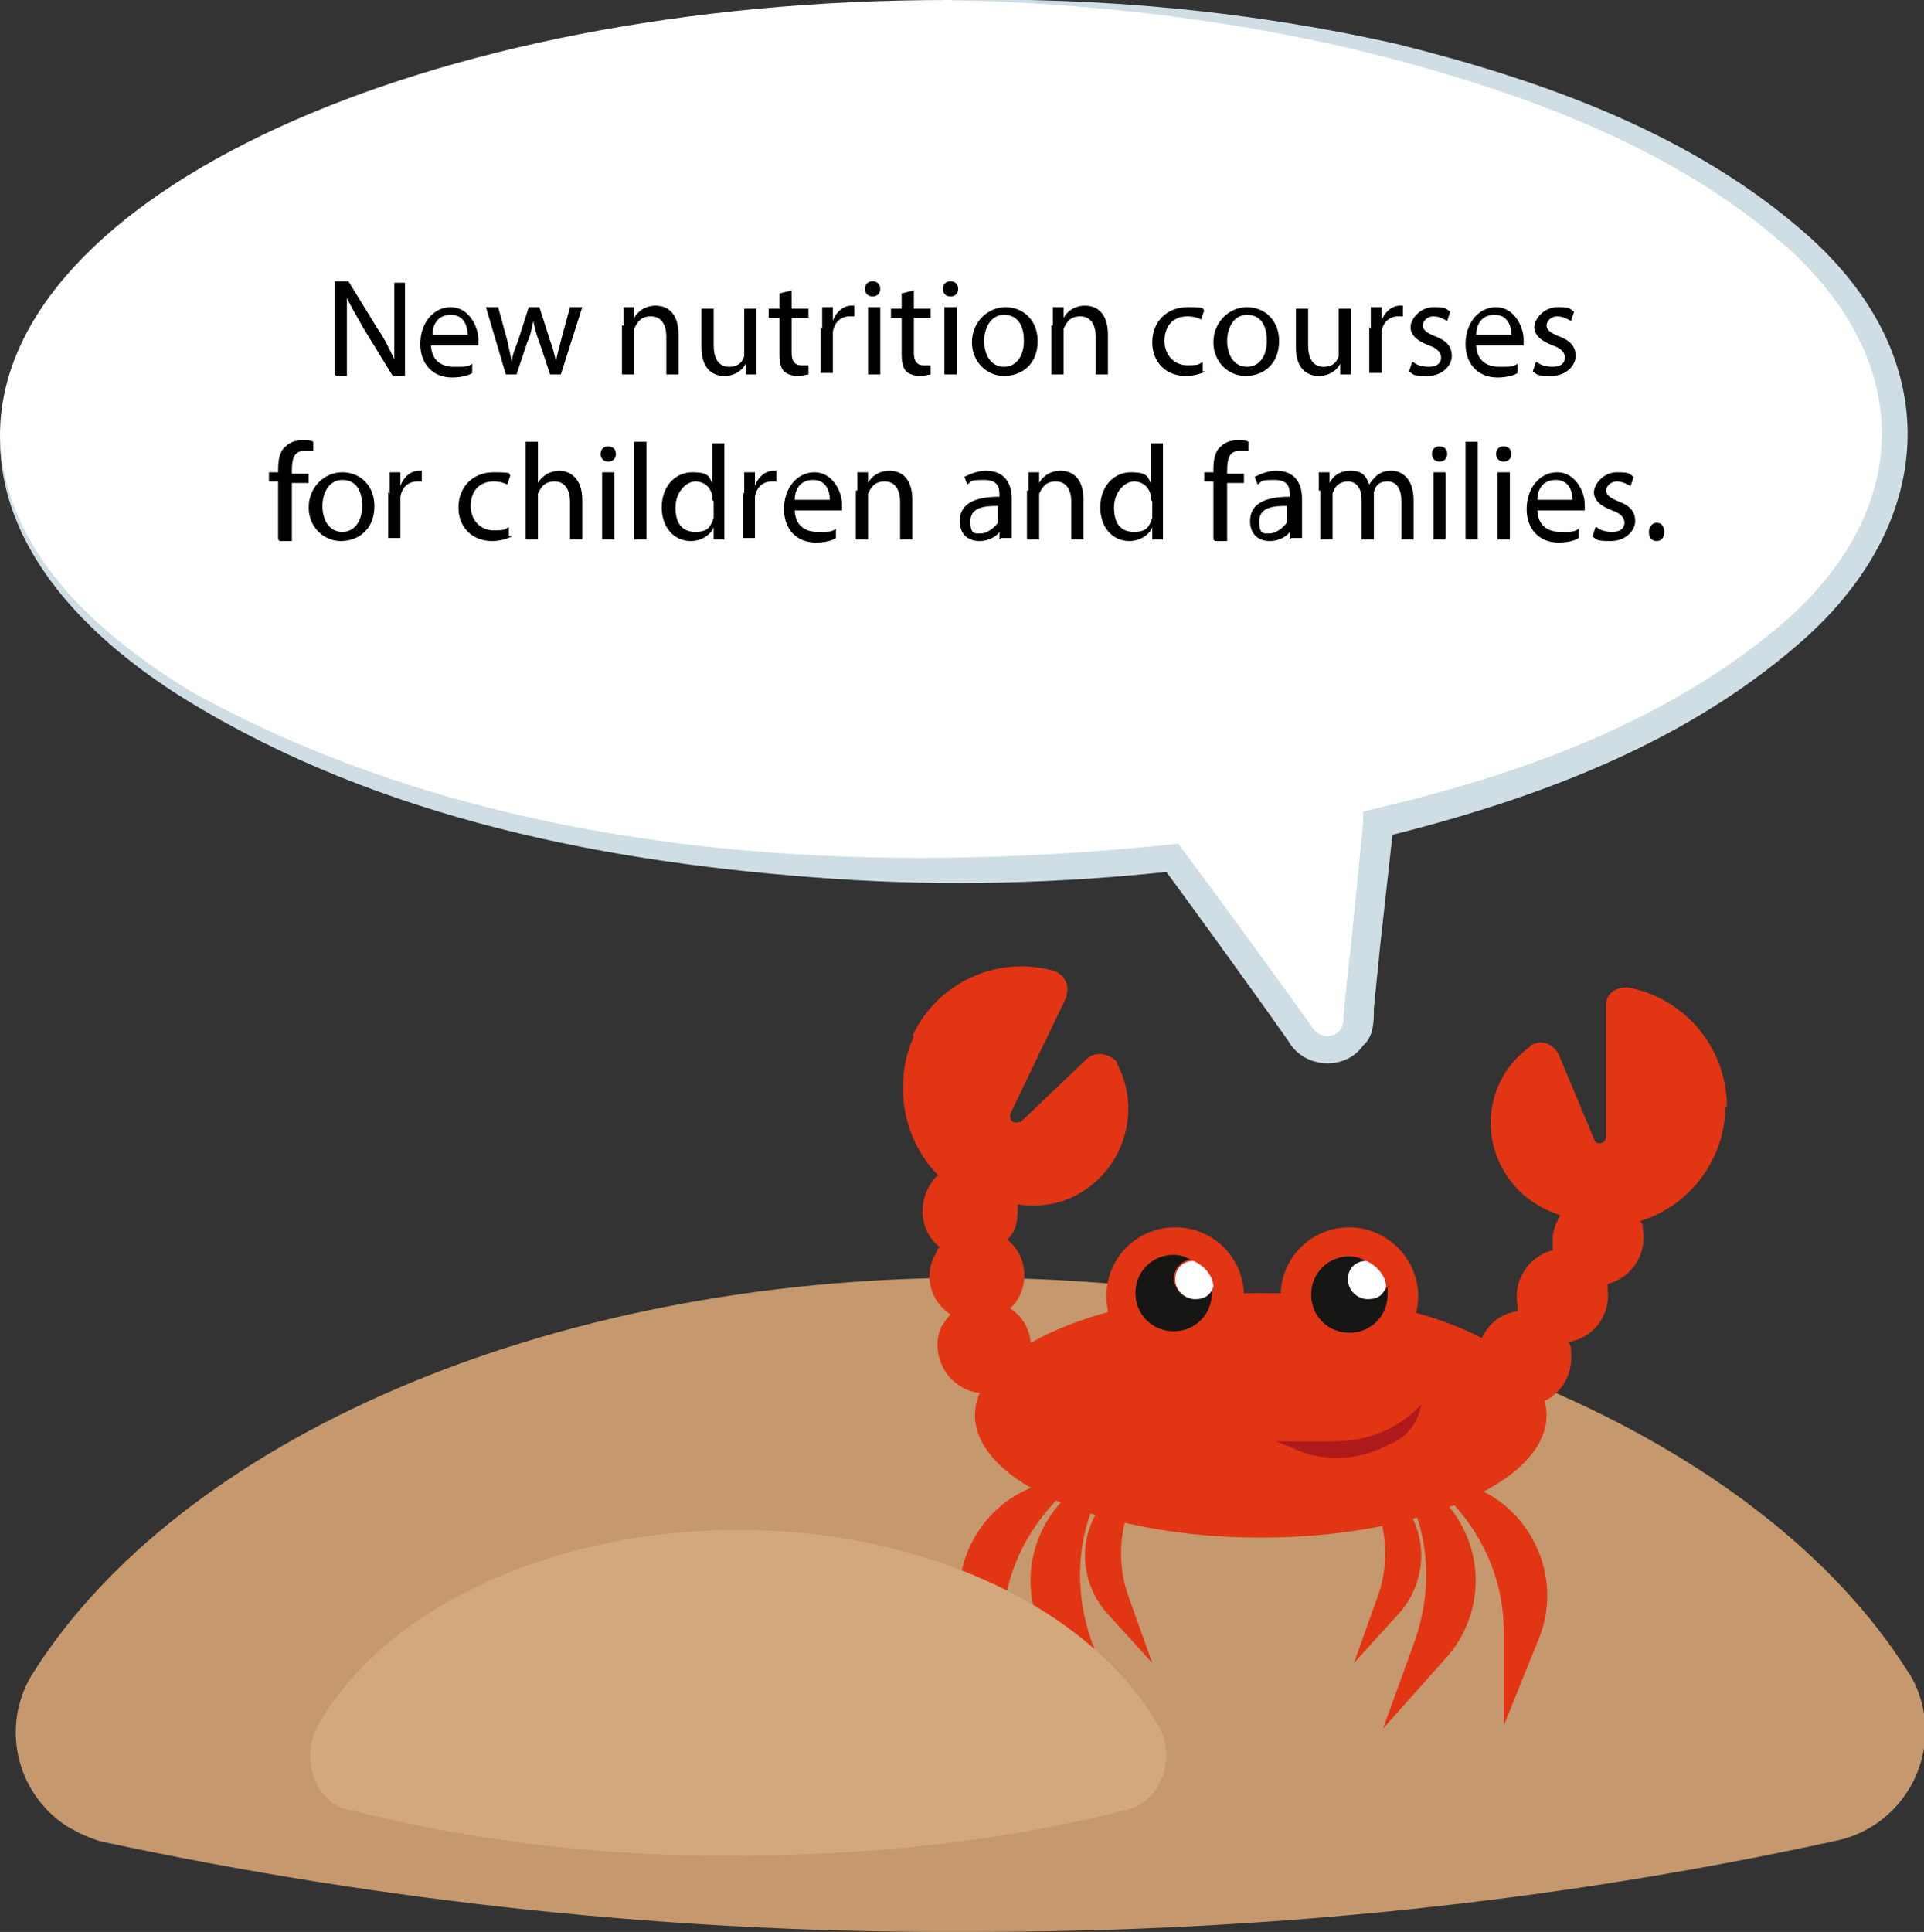 <?xml version="1.0" encoding="UTF-8"?>
<svg xmlns="http://www.w3.org/2000/svg" version="1.1" viewBox="0 0 125.9 126.4">
  <rect x="0" y="0" width="125.9" height="126.4" fill="#333333" stroke="none"/>
  <defs>
    <style>
      .cls-1 {
        fill: #d3a87d;
      }

      .cls-2 {
        fill: #ae191c;
      }

      .cls-3 {
        fill: #c5986d;
      }

      .cls-4 {
        fill: #fff;
      }

      .cls-5 {
        fill: #cfdee5;
      }

      .cls-6 {
        fill: #161615;
      }

      .cls-7 {
        fill: #e13513;
      }

      .cls-8 {
        display: none;
      }
    </style>
  </defs>
  <g>
    <g id="Ebene_1">
      <g>
        <path id="Pfad_571" class="cls-3" d="M63.5,126.4c19.1,0,38.1-1.9,56.8-6,3.9-.9,6.4-4.8,5.5-8.8-.2-.8-.5-1.6-1-2.3-9.5-15-33.3-25.7-61.3-25.7S11.7,94.4,2.2,109.4c-2.2,3.4-1.2,7.9,2.2,10.1.7.4,1.5.8,2.3,1,18.7,4,37.7,6,56.8,5.9"></path>
        <path id="Pfad_572" class="cls-7" d="M101.2,92.6c0,4.4-8.4,8-18.7,8s-18.7-3.6-18.7-8,8.4-8,18.7-8,18.7,3.6,18.7,8"></path>
        <path id="Pfad_573" class="cls-7" d="M71.9,95.2l-4.8,2.3c-3.6,1.7-5.3,6-3.8,9.7l2.3,5.7v-6.2c0-3.1,1.2-6,3.3-8.3l3-3.2Z"></path>
        <path id="Pfad_574" class="cls-7" d="M73.3,94.3l-3.7,3.8c-2.8,2.9-2.9,7.4-.2,10.4l4.1,4.6-2.1-5.8c-1-2.9-1-6.1.2-8.9l1.7-4.1Z"></path>
        <path id="Pfad_575" class="cls-7" d="M75.3,95.1l-2.7,2.8c-2.1,2.1-2.1,5.4-.2,7.6l3,3.3-1.5-4.2c-.8-2.1-.7-4.4.2-6.5,0,0,1.2-3,1.2-3Z"></path>
        <path id="Pfad_576" class="cls-7" d="M92.1,95.2l4.8,2.3c3.6,1.7,5.3,6,3.8,9.7l-2.3,5.7v-6.2c0-3.1-1.2-6-3.3-8.3l-3-3.2Z"></path>
        <path id="Pfad_577" class="cls-7" d="M90.7,94.3l3.7,3.8c2.8,2.9,2.9,7.4.2,10.4l-4.1,4.6,2.1-5.8c1-2.9,1-6.1-.2-8.9l-1.7-4.1Z"></path>
        <path id="Pfad_578" class="cls-7" d="M88.7,95.1l2.7,2.8c2.1,2.1,2.1,5.4.2,7.6l-3,3.3,1.5-4.2c.8-2.1.7-4.4-.2-6.5,0,0-1.2-3-1.2-3Z"></path>
        <path id="Pfad_579" class="cls-7" d="M81.4,84.8c0,2.5-2,4.5-4.5,4.5s-4.5-2-4.5-4.5,2-4.5,4.5-4.5h0c2.5,0,4.5,2,4.5,4.5"></path>
        <path id="Pfad_580" class="cls-7" d="M92.8,84.8c0,2.5-2,4.5-4.5,4.5s-4.5-2-4.5-4.5,2-4.5,4.5-4.5h0c2.4,0,4.5,2,4.5,4.5"></path>
        <path id="Pfad_581" class="cls-6" d="M78.1,84.9c-.7,0-1.2-.5-1.3-1.2,0-.7.5-1.2,1.1-1.3-.4-.2-.7-.3-1.1-.3-1.4,0-2.5,1.1-2.5,2.5s1.1,2.5,2.5,2.5,2.5-1.1,2.5-2.5h0v-.5c0,.5-.6.8-1.1.8"></path>
        <path id="Pfad_582" class="cls-4" d="M76.9,83.7c0,.7.6,1.3,1.3,1.3s1-.3,1.2-.8c0-.7-.6-1.4-1.3-1.7-.7,0-1.2.5-1.2,1.2"></path>
        <path id="Pfad_583" class="cls-6" d="M89.5,84.9c-.7,0-1.2-.6-1.2-1.2s.5-1.2,1.1-1.2c-.4-.2-.7-.3-1.1-.3-1.4,0-2.5,1.1-2.5,2.5s1.1,2.5,2.5,2.5,2.5-1.1,2.5-2.5h0v-.5c-.3.4-.7.7-1.2.7"></path>
        <path id="Pfad_584" class="cls-4" d="M88.2,83.7c0,.7.6,1.3,1.3,1.3s1-.3,1.2-.8c0-.7-.6-1.4-1.3-1.7-.7,0-1.2.5-1.2,1.2"></path>
        <path id="Pfad_585" class="cls-2" d="M93,91.9h0c-1.5,1.6-3.5,2.4-5.7,2.4h-3.8l1,.4c2,1,4.4.9,6.4-.2,1.1-.4,1.9-1.4,2.1-2.6"></path>
        <path id="Pfad_586" class="cls-7" d="M113,72.4c0-3.8-2.7-7.1-6.5-7.8-.7,0-1.3.3-1.4,1h0v8.8c0,.2-.2.4-.4.4s-.3,0-.4-.3l-2.3-5.5c-.3-.6-1-1-1.6-.7,0,0-.2,0-.3.2-2.8,2-3.4,5.9-1.3,8.7.8,1.1,2,1.9,3.3,2.3-.3.5-.5,1.1-.5,1.6v.7c-1.6.4-2.6,2-2.3,3.6v.4c-1.7.2-2.8,1.8-2.6,3.5.2,1.7,1.8,2.8,3.5,2.6s2.8-1.8,2.6-3.5c0-.2,0-.4-.2-.6,1.6-.2,2.8-1.7,2.6-3.4h0v-.4c1.6-.4,2.6-2,2.3-3.6,0-.2,0-.4-.2-.5,3.3-1,5.6-4.1,5.6-7.5"></path>
        <path id="Pfad_587" class="cls-7" d="M59.7,67.8c1.6-3.5,5.5-5.3,9.2-4.3.7.2,1.1.9.9,1.5h0v.2l-3.7,7.7c0,.2,0,.4.2.5s.3,0,.5,0l4.3-4.1c.5-.5,1.3-.4,1.8,0s0,.2.2.3c1.6,3,.5,6.8-2.5,8.5-1.2.7-2.6.9-4,.7,0,.8,0,1.7-.7,2.3,1.3,1,1.5,2.9.5,4.2l-.3.3c1.4.9,1.8,2.8.8,4.2-.9,1.4-2.8,1.8-4.2.8-1.2-.8-1.7-2.5-1.1-3.8.2-.3.4-.6.6-.8-1.4-.9-1.8-2.7-.9-4.1,0,0,0-.2.2-.3-1.3-1-1.5-2.9-.5-4.3h0s.2-.3.4-.4c-2.3-2.3-3-6-1.6-9.1"></path>
        <path id="Pfad_588" class="cls-1" d="M48.3,121.4c8.6,0,17.2-.9,25.5-3,2.2-.6,3.2-3.4,2-5.5-4.3-7.5-15-12.8-27.5-12.8s-23.3,5.3-27.5,12.8c-1.2,2.1-.2,5,2,5.5,8.3,2.1,16.9,3.1,25.5,3"></path>
        <path class="cls-4" d="M124,28.5C124,12.8,96.2,0,62,0S0,12.8,0,28.5s27.8,28.5,62,28.5,10-.3,14.7-.8l8.5,11.7c.3.5.8.8,1.4.8,1.1,0,2.1-.7,2.2-1.8l1.4-13.1c20-4.6,33.8-14.2,33.8-25.3Z"></path>
        <path class="cls-5" d="M0,28.5c.2,7.6,6.5,13.1,12.6,16.8,19.4,10.7,42.9,12.2,64.5,9.9,2.4,3.2,6.4,8.7,8.7,11.9.5,1,1.9.9,2.1-.2,0-.6.4-4.3.5-5l.8-8.1v-.7l.8-.2c9.4-2.2,18.9-5.6,26.4-11.9,8.4-7.1,9.2-16.6,1-24.4-7.2-6.6-16.8-10.2-26.1-12.7C81.8,1.4,71.9.2,62,0c9.9-.2,19.8.7,29.5,2.9,9.6,2.4,19.4,5.9,26.9,12.6,9.1,8.2,8.3,19-.9,26.8-7.7,6.6-17.4,10.1-27.1,12.5l.8-.9-.9,8.1-.4,4c0,.8,0,1.8-.7,2.4-1.2,1.7-3.9,1.5-4.9-.3-2.1-3-6.1-8.5-8.3-11.5l.8.4c-7.4.8-14.8,1-22.2.5-14.7-1-29.7-3.9-42.4-11.7C6.2,42.1-.1,36.2,0,28.5h0Z"></path>
      </g>
      <g class="cls-8">
        <path d="M17.5,24.2h-.7l-1.3-4.3c-.1-.2-.1-.4-.2-.7s-.1-.5-.1-.5c-.1.4-.2.8-.3,1.3l-1.3,4.3h-.7l-1.7-6.4h.8l1,4c.1.6.2,1.1.3,1.5.1-.5.2-1.1.4-1.6l1.2-3.9h.8l1.2,3.9c.1.5.3,1,.4,1.5.1-.4.2-.9.3-1.5l1-4h.8s-1.9,6.4-1.9,6.4Z"></path>
        <path d="M22.2,24.3c-.7,0-1.3-.2-1.7-.7-.4-.4-.6-1-.6-1.8s.2-1.4.6-1.9.9-.7,1.5-.7,1.1.2,1.4.6.5.9.5,1.6v.6h-3.3c0,.6.2,1,.4,1.3s.7.4,1.1.4,1-.1,1.5-.3v.6c-.3.1-.5.2-.7.2h-.7,0ZM22,20c-.4,0-.7.1-.9.4-.2.3-.4.6-.4,1h2.5c0-.5-.1-.8-.3-1.1-.2-.2-.5-.3-.9-.3Z"></path>
        <path d="M31.5,24.2l-.9-2.8c-.1-.2-.2-.6-.3-1.2h0c-.1.5-.2.9-.3,1.2l-1,2.8h-.8l-1.3-4.8h.8c.3,1.2.5,2.1.7,2.8.2.6.3,1.1.3,1.3h0c0-.2.1-.4.2-.6.1-.3.1-.5.2-.6l.9-2.8h.8l.9,2.8c.2.5.3.9.3,1.3h0v-.5c0-.2.4-1.4.9-3.5h.8l-1.3,4.8h-1v-.2h0Z"></path>
        <path d="M34.5,18.1v-.4c0-.1.2-.1.3-.1s.2,0,.3.1,0,.2,0,.4v.4c0,.1-.2.1-.3.1s-.2,0-.3-.1,0-.2,0-.4ZM35.3,24.2h-.7v-4.8h.7v4.8Z"></path>
        <path d="M39.8,24.2h-.7v-6.8h.7v6.8Z"></path>
        <path d="M45.9,19.4c.6,0,1.1.2,1.5.6.3.4.5,1,.5,1.8s-.2,1.4-.5,1.8c-.4.4-.8.7-1.5.7s-.6-.1-.9-.2c-.3-.1-.5-.3-.7-.5h0l-.2.6h-.5v-6.8h.7v2.7h0c.6-.5,1.1-.7,1.7-.7h0ZM45.8,20c-.5,0-.9.1-1.1.4-.2.3-.3.8-.3,1.4s0,1.2.3,1.5.6.4,1.1.4.8-.2,1-.5.3-.8.3-1.4,0-1.1-.3-1.4-.5-.4-1-.4Z"></path>
        <path d="M51.2,24.3c-.7,0-1.3-.2-1.7-.7-.4-.4-.6-1-.6-1.8s.2-1.4.6-1.9c.4-.5.9-.7,1.5-.7s1.1.2,1.4.6.5.9.5,1.6v.6h-3.3c0,.6.2,1,.4,1.3s.7.4,1.1.4,1-.1,1.5-.3v.6c-.3.1-.5.2-.7.2h-.7ZM51,20c-.4,0-.7.1-.9.4s-.4.6-.4,1h2.5c0-.5,0-.8-.3-1.1-.2-.2-.5-.3-.9-.3Z"></path>
        <path d="M58.2,23.7h.4s.2,0,.3-.1v.6s-.2.1-.3.1h-.4c-.9,0-1.4-.5-1.4-1.5v-2.8h-.8v-.4l.7-.3.3-1h.4v1.1h1.4v.6h-1.4v2.8c0,.3,0,.5.2.7s.3.2.6.2Z"></path>
        <path d="M63.1,24.2v-3.1c0-.4,0-.7-.3-.9s-.5-.2-.8-.2c-.5,0-.9.1-1.1.4-.2.3-.3.7-.3,1.4v2.5h-.7v-6.8h.7v2.7h0c0-.2.3-.4.6-.5s.6-.2.9-.2c.6,0,1,.1,1.3.4s.4.7.4,1.3v3.1h-.7Z"></path>
        <path d="M67.3,24.3c-.7,0-1.3-.2-1.7-.7-.4-.4-.6-1-.6-1.8s.2-1.4.6-1.9.9-.7,1.5-.7,1.1.2,1.4.6.5.9.5,1.6v.6h-3.3c0,.6.2,1,.4,1.3.3.3.7.4,1.1.4s1-.1,1.5-.3v.6c-.3.1-.5.2-.7.2h-.7ZM67.1,20c-.4,0-.7.1-.9.4-.2.3-.4.6-.4,1h2.5c0-.5,0-.8-.3-1.1-.2-.2-.5-.3-.9-.3Z"></path>
        <path d="M72.5,19.3c.2,0,.4,0,.6.1v.7c-.3,0-.5-.1-.6-.1-.4,0-.7.2-1,.5s-.4.7-.4,1.2v2.6h-.7v-4.8h.6v.9h0c.2-.3.4-.6.6-.7.3-.3.5-.4.8-.4h0Z"></path>
        <path d="M76.1,24.3c-.7,0-1.3-.2-1.7-.7-.4-.4-.6-1-.6-1.8s.2-1.4.6-1.9.9-.7,1.5-.7,1.1.2,1.4.6.5.9.5,1.6v.6h-3.3c0,.6.2,1,.4,1.3.3.3.7.4,1.1.4s1-.1,1.5-.3v.6c-.3.1-.5.2-.7.2h-.7ZM75.9,20c-.4,0-.7.1-.9.4-.2.3-.4.6-.4,1h2.4c0-.5,0-.8-.3-1.1-.2-.2-.5-.3-.8-.3Z"></path>
        <path d="M83.6,20h-1.2v4.2h-.7v-4.2h-.9v-.3l.9-.3v-.3c0-1.2.5-1.8,1.6-1.8s.6.1.9.2l-.2.6c-.4-.1-.6-.1-.8-.1-.3,0-.5.1-.6.3,0,.2-.2.5-.2.9v.3h1.2s0,.5,0,.5Z"></path>
        <path d="M88.6,21.8c0,.8-.2,1.4-.6,1.8s-.9.7-1.6.7-.8-.1-1.1-.3-.6-.5-.8-.9-.3-.8-.3-1.3c0-.8.2-1.4.6-1.8s.9-.7,1.6-.7,1.2.2,1.6.7.6,1.1.6,1.8ZM84.9,21.8c0,.6,0,1.1.4,1.4s.6.5,1.1.5.8-.2,1.1-.5c.2-.3.4-.8.4-1.4s0-1.1-.4-1.4c-.2-.3-.6-.5-1.1-.5s-.8.2-1.1.5-.4.8-.4,1.4Z"></path>
        <path d="M92.1,19.3c.2,0,.4,0,.6.1v.7c-.3-.1-.5-.1-.7-.1-.4,0-.7.2-1,.5s-.4.7-.4,1.2v2.6h-.7v-4.8h.6v.9h0c.2-.3.4-.6.6-.7.3-.3.6-.4.9-.4h0Z"></path>
        <path d="M95.1,19.4h.8l1.1,2.7c.2.6.4,1.1.4,1.4h0c0-.1,0-.4.2-.8s.5-1.5,1.2-3.3h.8l-2.1,5.5c-.2.5-.4.9-.7,1.2-.3.2-.6.3-1,.3s-.4,0-.7-.1v-.6c.2,0,.3.1.5.1.5,0,.9-.3,1.1-.8l.3-.7s-1.9-4.9-1.9-4.9Z"></path>
        <path d="M104.6,21.8c0,.8-.2,1.4-.6,1.8s-.9.7-1.6.7-.8-.1-1.1-.3-.6-.5-.8-.9-.3-.8-.3-1.3c0-.8.2-1.4.6-1.8s.9-.7,1.6-.7,1.2.2,1.6.7.6,1.1.6,1.8ZM100.9,21.8c0,.6,0,1.1.4,1.4s.6.5,1.1.5.8-.2,1.1-.5c.2-.3.4-.8.4-1.4s0-1.1-.4-1.4c-.2-.3-.6-.5-1.1-.5s-.8.2-1.1.5-.4.8-.4,1.4Z"></path>
        <path d="M106.6,19.4v3.1c0,.4,0,.7.3.9s.5.3.8.3c.5,0,.9-.1,1.1-.4s.3-.7.3-1.3v-2.5h.7v4.8h-.6v-.6h0c-.2.2-.4.4-.6.5-.3.1-.6.2-.9.2-.6,0-1-.1-1.3-.4s-.4-.7-.4-1.3v-3.2h.7,0Z"></path>
        <path d="M28.9,31.1h-1.2v3.9h-1.3v-3.9h-.7v-.6l.7-.4v-.4c0-.6.1-1,.4-1.2s.7-.4,1.3-.4.9.1,1.2.2l-.3,1c-.3-.1-.5-.1-.7-.1s-.3.1-.4.2-.1.3-.1.4v.3h1.2v1h-.1Z"></path>
        <path d="M32.4,30h.5v1.3h-.5c-.4,0-.8.1-1,.3s-.4.6-.4.9v2.5h-1.3v-4.9h1l.2.8h.1c.2-.3.4-.5.6-.7.2,0,.5-.2.8-.2Z"></path>
        <path d="M38.2,32.6c0,.8-.2,1.4-.6,1.9s-1,.7-1.8.7-.9,0-1.2-.3c-.4-.2-.6-.5-.8-.9s-.3-.8-.3-1.4.2-1.4.6-1.9,1-.7,1.8-.7.9.1,1.2.3.6.5.8.9.3.9.3,1.4ZM34.8,32.6c0,.5,0,.9.2,1.1.2.2.4.4.8.4s.6,0,.8-.4c.2-.2.2-.6.2-1.1s0-.9-.2-1.1-.4-.4-.8-.4-.6.1-.8.4c0,.2-.2.6-.2,1.1Z"></path>
        <path d="M43.7,35h-1.3v-2.9c0-.4,0-.6-.2-.8,0-.2-.3-.3-.6-.3s-.6.1-.7.4-.2.7-.2,1.2v2.4h-1.3v-4.9h1l.2.6h0c0-.2.3-.4.6-.5.2-.1.5-.2.9-.2.7,0,1.2.2,1.5.7h0c0-.2.3-.4.6-.5s.5-.2.9-.2c.6,0,1,.1,1.3.4s.4.7.4,1.4v3.2h-1.3v-2.9c0-.4,0-.6-.2-.8,0-.2-.3-.3-.6-.3s-.6.1-.7.4c-.2.2-.2.6-.2,1.1v2.5h-.3.2Z"></path>
        <path d="M54.6,31.8c0,1.1-.2,2-.6,2.5s-.9.8-1.7.8-1.3-.3-1.7-.8-.6-1.4-.6-2.5.2-2,.5-2.5c.4-.5.9-.8,1.7-.8s1.3.3,1.7.8.7,1.5.7,2.5ZM51.4,31.8c0,.8,0,1.4.2,1.7,0,.3.4.5.7.5s.5-.2.7-.5.2-.9.2-1.7,0-1.4-.2-1.7c0-.3-.4-.5-.7-.5s-.5.2-.7.5c0,.4-.2.9-.2,1.7Z"></path>
        <path d="M58.6,35h-1.4v-5c-.2.2-.4.4-.5.4l-.7.6-.7-.8,2.1-1.6h1.1v6.4h.1Z"></path>
        <path d="M60.5,34.4c0-.2,0-.4.2-.6s.3-.2.6-.2.4,0,.6.2c0,0,.2.3.2.6s0,.4-.2.5c0,0-.3.2-.6.2s-.4,0-.6-.2c0,0-.2-.2-.2-.5Z"></path>
        <path d="M66.3,35h-1.3v-5c-.2.2-.4.4-.5.4l-.7.6-.7-.8,2.1-1.6h1.1s0,6.4,0,6.4Z"></path>
        <path d="M72.6,31.8c0,1.1-.2,2-.6,2.5s-.9.8-1.7.8-1.3-.3-1.7-.8c-.4-.6-.6-1.4-.6-2.5s.2-2,.5-2.5c.4-.5.9-.8,1.7-.8s1.3.3,1.7.8c.5.6.7,1.5.7,2.5ZM69.4,31.8c0,.8,0,1.4.2,1.7s.4.5.7.5.5-.2.7-.5.2-.9.2-1.7,0-1.4-.2-1.7c0-.3-.4-.5-.7-.5s-.5.2-.7.5c0,.4-.2.9-.2,1.7Z"></path>
        <path d="M73.4,34.4c0-.2,0-.4.2-.6s.3-.2.6-.2.4,0,.6.2c0,0,.2.3.2.6s0,.4-.2.5-.3.2-.6.2-.4,0-.6-.2c0,0-.2-.2-.2-.5Z"></path>
        <path d="M80.3,35h-4.5v-.9l1.6-1.6c.5-.5.8-.8.9-1s.3-.4.3-.5v-.5c0-.3,0-.4-.2-.6,0-.1-.3-.2-.6-.2s-.5.1-.7.2-.5.3-.7.5l-.7-.9c.3-.3.6-.5.8-.6s.4-.2.7-.3.5-.1.8-.1.8.1,1.1.2.5.4.7.6.3.6.3.9,0,.6-.2.8c0,.3-.3.5-.5.8s-.6.7-1.2,1.2l-.8.8h2.8v1.1h0Z"></path>
        <path d="M85.4,31.8c0,1.1-.2,2-.6,2.5s-.9.8-1.7.8-1.3-.3-1.7-.8c-.4-.6-.6-1.4-.6-2.5s.2-2,.5-2.5c.4-.5.9-.8,1.7-.8s1.3.3,1.7.8c.5.6.7,1.5.7,2.5ZM82.2,31.8c0,.8,0,1.4.2,1.7s.4.5.7.5.5-.2.7-.5.2-.9.2-1.7,0-1.4-.2-1.7c0-.3-.4-.5-.7-.5s-.5.2-.7.5c0,.4-.2.9-.2,1.7Z"></path>
        <path d="M90.6,35h-4.5v-.9l1.6-1.6c.5-.5.8-.8.9-1s.3-.4.3-.5v-.5c0-.3,0-.4-.2-.6,0-.1-.3-.2-.6-.2s-.5.1-.7.2-.5.3-.7.5l-.7-.9c.3-.3.6-.5.8-.6s.4-.2.7-.3.5-.1.8-.1.8.1,1.1.2.5.4.7.6.3.6.3.9,0,.6-.2.8c0,.3-.3.5-.5.8s-.6.7-1.2,1.2l-.8.8h2.8v1.1h0Z"></path>
        <path d="M95.5,30.1c0,.4,0,.7-.4,1s-.6.5-1,.6h0c.5.1.9.2,1.2.5.3.2.4.6.4,1,0,.6-.2,1.1-.7,1.4-.4.3-1.1.5-1.9.5s-1.3,0-1.9-.3v-1.2c.2,0,.5.2.8.3s.6,0,.9,0,.8,0,1-.2.3-.4.3-.7,0-.5-.4-.6-.6-.2-1.2-.2h-.5v-1h.5c.5,0,.9-.1,1.1-.2s.3-.4.3-.7c0-.5-.3-.7-.9-.7s-.4,0-.6.1-.5.2-.7.4l-.6-.9c.6-.4,1.3-.6,2.1-.6s1.2.1,1.6.4c.4.1.6.5.6,1h0Z"></path>
        <path d="M96.5,34.4c0-.2,0-.4.2-.6s.3-.2.6-.2.4,0,.6.2c0,.2,0,.4,0,.6s0,.4-.2.5-.3.2-.6.2-.4,0-.6-.2c0,0,0-.2,0-.5ZM97.8,32.9h-1.1l-.2-4.3h1.5s-.2,4.3-.2,4.3Z"></path>
      </g>
      <g>
        <path d="M21.9,24.5v-6.1h.9l1.9,3.1c.5.7.8,1.4,1.1,2h0c0-.8,0-1.6,0-2.5v-2.5h.7v6.1h-.8l-1.9-3.1c-.4-.7-.8-1.4-1.1-2h0c0,.8,0,1.5,0,2.5v2.6h-.7Z"></path>
        <path d="M28.2,22.5c0,1.1.7,1.5,1.5,1.5s.9,0,1.2-.2v.6c-.1.1-.6.3-1.3.3-1.3,0-2.1-.9-2.1-2.2s.8-2.4,2-2.4,1.8,1.3,1.8,2.1,0,.3,0,.4h-3.1ZM30.6,21.9c0-.5-.2-1.3-1.1-1.3s-1.2.7-1.2,1.3h2.3Z"></path>
        <path d="M32.6,20.1l.6,2.2c.1.5.2.9.3,1.4h0c0-.4.2-.9.4-1.4l.7-2.2h.7l.7,2.2c.2.5.3,1,.4,1.4h0c0-.4.2-.9.3-1.4l.6-2.2h.8l-1.4,4.4h-.7l-.7-2.1c-.2-.5-.3-.9-.4-1.4h0c-.1.5-.2,1-.4,1.4l-.7,2.1h-.7l-1.3-4.4h.8Z"></path>
        <path d="M40.8,21.3c0-.5,0-.8,0-1.2h.7v.7h0c.2-.4.7-.8,1.4-.8s1.5.4,1.5,1.9v2.6h-.8v-2.5c0-.7-.3-1.3-1-1.3s-.9.4-1.1.8c0,0,0,.2,0,.4v2.6h-.8v-3.2Z"></path>
        <path d="M49.5,23.3c0,.5,0,.8,0,1.2h-.7v-.7h0c-.2.4-.7.8-1.4.8s-1.5-.4-1.5-1.9v-2.5h.8v2.4c0,.8.3,1.4,1,1.4s.9-.4,1-.7c0-.1,0-.3,0-.4v-2.7h.8v3.2Z"></path>
        <path d="M51.8,18.9v1.3h1.1v.6h-1.1v2.3c0,.5.2.8.6.8s.4,0,.5,0v.6c-.1,0-.4.1-.7.1s-.7-.1-.9-.3c-.2-.2-.3-.6-.3-1.1v-2.4h-.7v-.6h.7v-1l.8-.2Z"></path>
        <path d="M53.8,21.5c0-.5,0-1,0-1.4h.7v.9h0c.2-.6.7-1,1.2-1s.2,0,.2,0v.7c0,0-.2,0-.3,0-.6,0-1,.4-1.1,1,0,.1,0,.2,0,.4v2.3h-.8v-3Z"></path>
        <path d="M57.6,18.9c0,.3-.2.5-.5.5s-.5-.2-.5-.5.2-.5.5-.5.5.2.5.5ZM56.8,24.5v-4.4h.8v4.4h-.8Z"></path>
        <path d="M59.8,18.9v1.3h1.1v.6h-1.1v2.3c0,.5.2.8.6.8s.4,0,.5,0v.6c-.1,0-.4.1-.7.1s-.7-.1-.9-.3c-.2-.2-.3-.6-.3-1.1v-2.4h-.7v-.6h.7v-1l.8-.2Z"></path>
        <path d="M62.7,18.9c0,.3-.2.5-.5.5s-.5-.2-.5-.5.2-.5.5-.5.5.2.5.5ZM61.8,24.5v-4.4h.8v4.4h-.8Z"></path>
        <path d="M67.9,22.3c0,1.6-1.1,2.3-2.2,2.3s-2.1-.9-2.1-2.2,1-2.3,2.2-2.3,2.1.9,2.1,2.2ZM64.4,22.3c0,1,.5,1.7,1.3,1.7s1.3-.7,1.3-1.7-.4-1.7-1.3-1.7-1.3.9-1.3,1.7Z"></path>
        <path d="M68.9,21.3c0-.5,0-.8,0-1.2h.7v.7h0c.2-.4.7-.8,1.4-.8s1.5.4,1.5,1.9v2.6h-.8v-2.5c0-.7-.3-1.3-1-1.3s-.9.4-1.1.8c0,0,0,.2,0,.4v2.6h-.8v-3.2Z"></path>
        <path d="M78.9,24.3c-.2.1-.7.3-1.3.3-1.3,0-2.2-.9-2.2-2.2s.9-2.3,2.3-2.3.9.1,1.1.2l-.2.6c-.2-.1-.5-.2-.9-.2-1,0-1.5.7-1.5,1.6s.6,1.6,1.5,1.6.7-.1,1-.2v.6Z"></path>
        <path d="M83.7,22.3c0,1.6-1.1,2.3-2.2,2.3s-2.1-.9-2.1-2.2,1-2.3,2.2-2.3,2.1.9,2.1,2.2ZM80.3,22.3c0,1,.5,1.7,1.3,1.7s1.3-.7,1.3-1.7-.4-1.7-1.3-1.7-1.3.9-1.3,1.7Z"></path>
        <path d="M88.4,23.3c0,.5,0,.8,0,1.2h-.7v-.7h0c-.2.4-.7.8-1.4.8s-1.5-.4-1.5-1.9v-2.5h.8v2.4c0,.8.3,1.4,1,1.4s.9-.4,1-.7c0-.1,0-.3,0-.4v-2.7h.8v3.2Z"></path>
        <path d="M89.7,21.5c0-.5,0-1,0-1.4h.7v.9h0c.2-.6.7-1,1.2-1s.2,0,.2,0v.7c0,0-.2,0-.3,0-.6,0-1,.4-1.1,1,0,.1,0,.2,0,.4v2.3h-.8v-3Z"></path>
        <path d="M92.5,23.7c.2.2.6.3,1,.3.6,0,.8-.3.8-.6s-.2-.6-.8-.8c-.8-.3-1.2-.7-1.2-1.2s.6-1.3,1.5-1.3.8.1,1.1.3l-.2.6c-.2-.1-.5-.3-.9-.3s-.7.3-.7.6.3.5.8.7c.8.3,1.1.7,1.1,1.3s-.6,1.3-1.6,1.3-.9-.1-1.2-.3l.2-.6Z"></path>
        <path d="M96.6,22.5c0,1.1.7,1.5,1.5,1.5s.9,0,1.2-.2v.6c-.1.1-.6.3-1.3.3-1.3,0-2.1-.9-2.1-2.2s.8-2.4,2-2.4,1.8,1.3,1.8,2.1,0,.3,0,.4h-3.1ZM98.9,21.9c0-.5-.2-1.3-1.1-1.3s-1.2.7-1.2,1.3h2.3Z"></path>
        <path d="M100.6,23.7c.2.2.6.3,1,.3.6,0,.8-.3.8-.6s-.2-.6-.8-.8c-.8-.3-1.2-.7-1.2-1.2s.6-1.3,1.5-1.3.8.1,1.1.3l-.2.6c-.2-.1-.5-.3-.9-.3s-.7.3-.7.6.3.5.8.7c.8.3,1.1.7,1.1,1.3s-.6,1.3-1.6,1.3-.9-.1-1.2-.3l.2-.6Z"></path>
        <path d="M18.2,35.3v-3.8h-.6v-.6h.6v-.2c0-.6.1-1.2.5-1.5.3-.3.7-.4,1.1-.4s.5,0,.7.1v.6c-.2,0-.4,0-.6,0-.7,0-.8.6-.8,1.3v.2h1.1v.6h-1.1v3.8h-.8Z"></path>
        <path d="M24.5,33.1c0,1.6-1.1,2.3-2.2,2.3s-2.1-.9-2.1-2.2,1-2.3,2.2-2.3,2.1.9,2.1,2.2ZM21.1,33.1c0,1,.5,1.7,1.3,1.7s1.3-.7,1.3-1.7-.4-1.7-1.3-1.7-1.3.9-1.3,1.7Z"></path>
        <path d="M25.5,32.3c0-.5,0-1,0-1.4h.7v.9h0c.2-.6.7-1,1.2-1s.2,0,.2,0v.7c0,0-.2,0-.3,0-.6,0-1,.4-1.1,1,0,.1,0,.2,0,.4v2.3h-.8v-3Z"></path>
        <path d="M33.5,35.1c-.2.1-.7.3-1.3.3-1.3,0-2.2-.9-2.2-2.2s.9-2.3,2.3-2.3.9.1,1.1.2l-.2.6c-.2-.1-.5-.2-.9-.2-1,0-1.5.7-1.5,1.6s.6,1.6,1.5,1.6.7-.1,1-.2v.6Z"></path>
        <path d="M34.4,28.9h.8v2.7h0c.1-.2.3-.4.6-.6.2-.1.5-.2.8-.2.6,0,1.5.4,1.5,1.9v2.6h-.8v-2.5c0-.7-.3-1.3-1-1.3s-.9.4-1.1.8c0,.1,0,.2,0,.4v2.6h-.8v-6.4Z"></path>
        <path d="M40.3,29.7c0,.3-.2.5-.5.5s-.5-.2-.5-.5.2-.5.5-.5.5.2.5.5ZM39.4,35.3v-4.4h.8v4.4h-.8Z"></path>
        <path d="M41.5,28.9h.8v6.4h-.8v-6.4Z"></path>
        <path d="M47.4,28.9v5.3c0,.4,0,.8,0,1.1h-.7v-.8h0c-.2.5-.8.9-1.5.9-1.1,0-1.9-.9-1.9-2.2,0-1.4.9-2.3,2-2.3s1.1.3,1.3.7h0v-2.6h.8ZM46.6,32.7c0,0,0-.2,0-.3-.1-.5-.5-.9-1.1-.9s-1.3.7-1.3,1.7.4,1.6,1.3,1.6,1-.4,1.2-.9c0-.1,0-.2,0-.3v-.8Z"></path>
        <path d="M48.7,32.3c0-.5,0-1,0-1.4h.7v.9h0c.2-.6.7-1,1.2-1s.2,0,.2,0v.7c0,0-.2,0-.3,0-.6,0-1,.4-1.1,1,0,.1,0,.2,0,.4v2.3h-.8v-3Z"></path>
        <path d="M52,33.3c0,1.1.7,1.5,1.5,1.5s.9,0,1.2-.2v.6c-.1.1-.6.3-1.3.3-1.3,0-2.1-.9-2.1-2.2s.8-2.4,2-2.4,1.8,1.3,1.8,2.1,0,.3,0,.4h-3.1ZM54.3,32.7c0-.5-.2-1.3-1.1-1.3s-1.2.7-1.2,1.3h2.3Z"></path>
        <path d="M56.1,32.1c0-.5,0-.8,0-1.2h.7v.7h0c.2-.4.7-.8,1.4-.8s1.5.4,1.5,1.9v2.6h-.8v-2.5c0-.7-.3-1.3-1-1.3s-.9.4-1.1.8c0,0,0,.2,0,.4v2.6h-.8v-3.2Z"></path>
        <path d="M65.4,35.3v-.5h0c-.2.3-.7.6-1.3.6-.9,0-1.3-.6-1.3-1.3,0-1.1.9-1.6,2.6-1.6h0c0-.5,0-1.1-1-1.1s-.8.1-1.1.3l-.2-.5c.4-.2.9-.4,1.4-.4,1.3,0,1.7.9,1.7,1.8v1.6c0,.4,0,.7,0,1h-.7ZM65.3,33.1c-.9,0-1.8.1-1.8,1s.3.8.7.8.9-.4,1.1-.7c0,0,0-.2,0-.3v-.8Z"></path>
        <path d="M67.3,32.1c0-.5,0-.8,0-1.2h.7v.7h0c.2-.4.7-.8,1.4-.8s1.5.4,1.5,1.9v2.6h-.8v-2.5c0-.7-.3-1.3-1-1.3s-.9.4-1.1.8c0,0,0,.2,0,.4v2.6h-.8v-3.2Z"></path>
        <path d="M76.1,28.9v5.3c0,.4,0,.8,0,1.1h-.7v-.8h0c-.2.5-.8.9-1.5.9-1.1,0-1.9-.9-1.9-2.2,0-1.4.9-2.3,2-2.3s1.1.3,1.3.7h0v-2.6h.8ZM75.3,32.7c0,0,0-.2,0-.3-.1-.5-.5-.9-1.1-.9s-1.3.7-1.3,1.7.4,1.6,1.3,1.6,1-.4,1.2-.9c0-.1,0-.2,0-.3v-.8Z"></path>
        <path d="M79.4,35.3v-3.8h-.6v-.6h.6v-.2c0-.6.1-1.2.5-1.5.3-.3.7-.4,1.1-.4s.5,0,.7.1v.6c-.2,0-.4,0-.6,0-.7,0-.8.6-.8,1.3v.2h1.1v.6h-1.1v3.8h-.8Z"></path>
        <path d="M84.4,35.3v-.5h0c-.2.3-.7.6-1.3.6-.9,0-1.3-.6-1.3-1.3,0-1.1.9-1.6,2.6-1.6h0c0-.5,0-1.1-1-1.1s-.8.1-1.1.3l-.2-.5c.4-.2.9-.4,1.4-.4,1.3,0,1.7.9,1.7,1.8v1.6c0,.4,0,.7,0,1h-.7ZM84.2,33.1c-.9,0-1.8.1-1.8,1s.3.8.7.8.9-.4,1.1-.7c0,0,0-.2,0-.3v-.8Z"></path>
        <path d="M86.3,32.1c0-.5,0-.8,0-1.2h.7v.7h0c.2-.4.6-.8,1.4-.8s1,.4,1.2.9h0c.1-.2.3-.4.5-.6.3-.2.5-.3,1-.3s1.4.4,1.4,1.9v2.6h-.8v-2.5c0-.8-.3-1.3-.9-1.3s-.8.3-.9.7c0,.1,0,.3,0,.4v2.7h-.8v-2.6c0-.7-.3-1.2-.9-1.2s-.9.4-1,.8c0,.1,0,.3,0,.4v2.6h-.8v-3.2Z"></path>
        <path d="M94.7,29.7c0,.3-.2.5-.5.5s-.5-.2-.5-.5.2-.5.5-.5.5.2.5.5ZM93.8,35.3v-4.4h.8v4.4h-.8Z"></path>
        <path d="M95.9,28.9h.8v6.4h-.8v-6.4Z"></path>
        <path d="M98.9,29.7c0,.3-.2.5-.5.5s-.5-.2-.5-.5.2-.5.5-.5.5.2.5.5ZM98,35.3v-4.4h.8v4.4h-.8Z"></path>
        <path d="M100.6,33.3c0,1.1.7,1.5,1.5,1.5s.9,0,1.2-.2v.6c-.1.1-.6.3-1.3.3-1.3,0-2.1-.9-2.1-2.2s.8-2.4,2-2.4,1.8,1.3,1.8,2.1,0,.3,0,.4h-3.1ZM102.9,32.7c0-.5-.2-1.3-1.1-1.3s-1.2.7-1.2,1.3h2.3Z"></path>
        <path d="M104.5,34.5c.2.2.6.3,1,.3.6,0,.8-.3.8-.6s-.2-.6-.8-.8c-.8-.3-1.2-.7-1.2-1.2s.6-1.3,1.5-1.3.8.1,1.1.3l-.2.6c-.2-.1-.5-.3-.9-.3s-.7.3-.7.6.3.5.8.7c.8.3,1.1.7,1.1,1.3s-.6,1.3-1.6,1.3-.9-.1-1.2-.3l.2-.6Z"></path>
        <path d="M107.9,34.8c0-.3.2-.6.5-.6s.5.2.5.6-.2.6-.5.6-.5-.2-.5-.6Z"></path>
      </g>
    </g>
  </g>
</svg>
